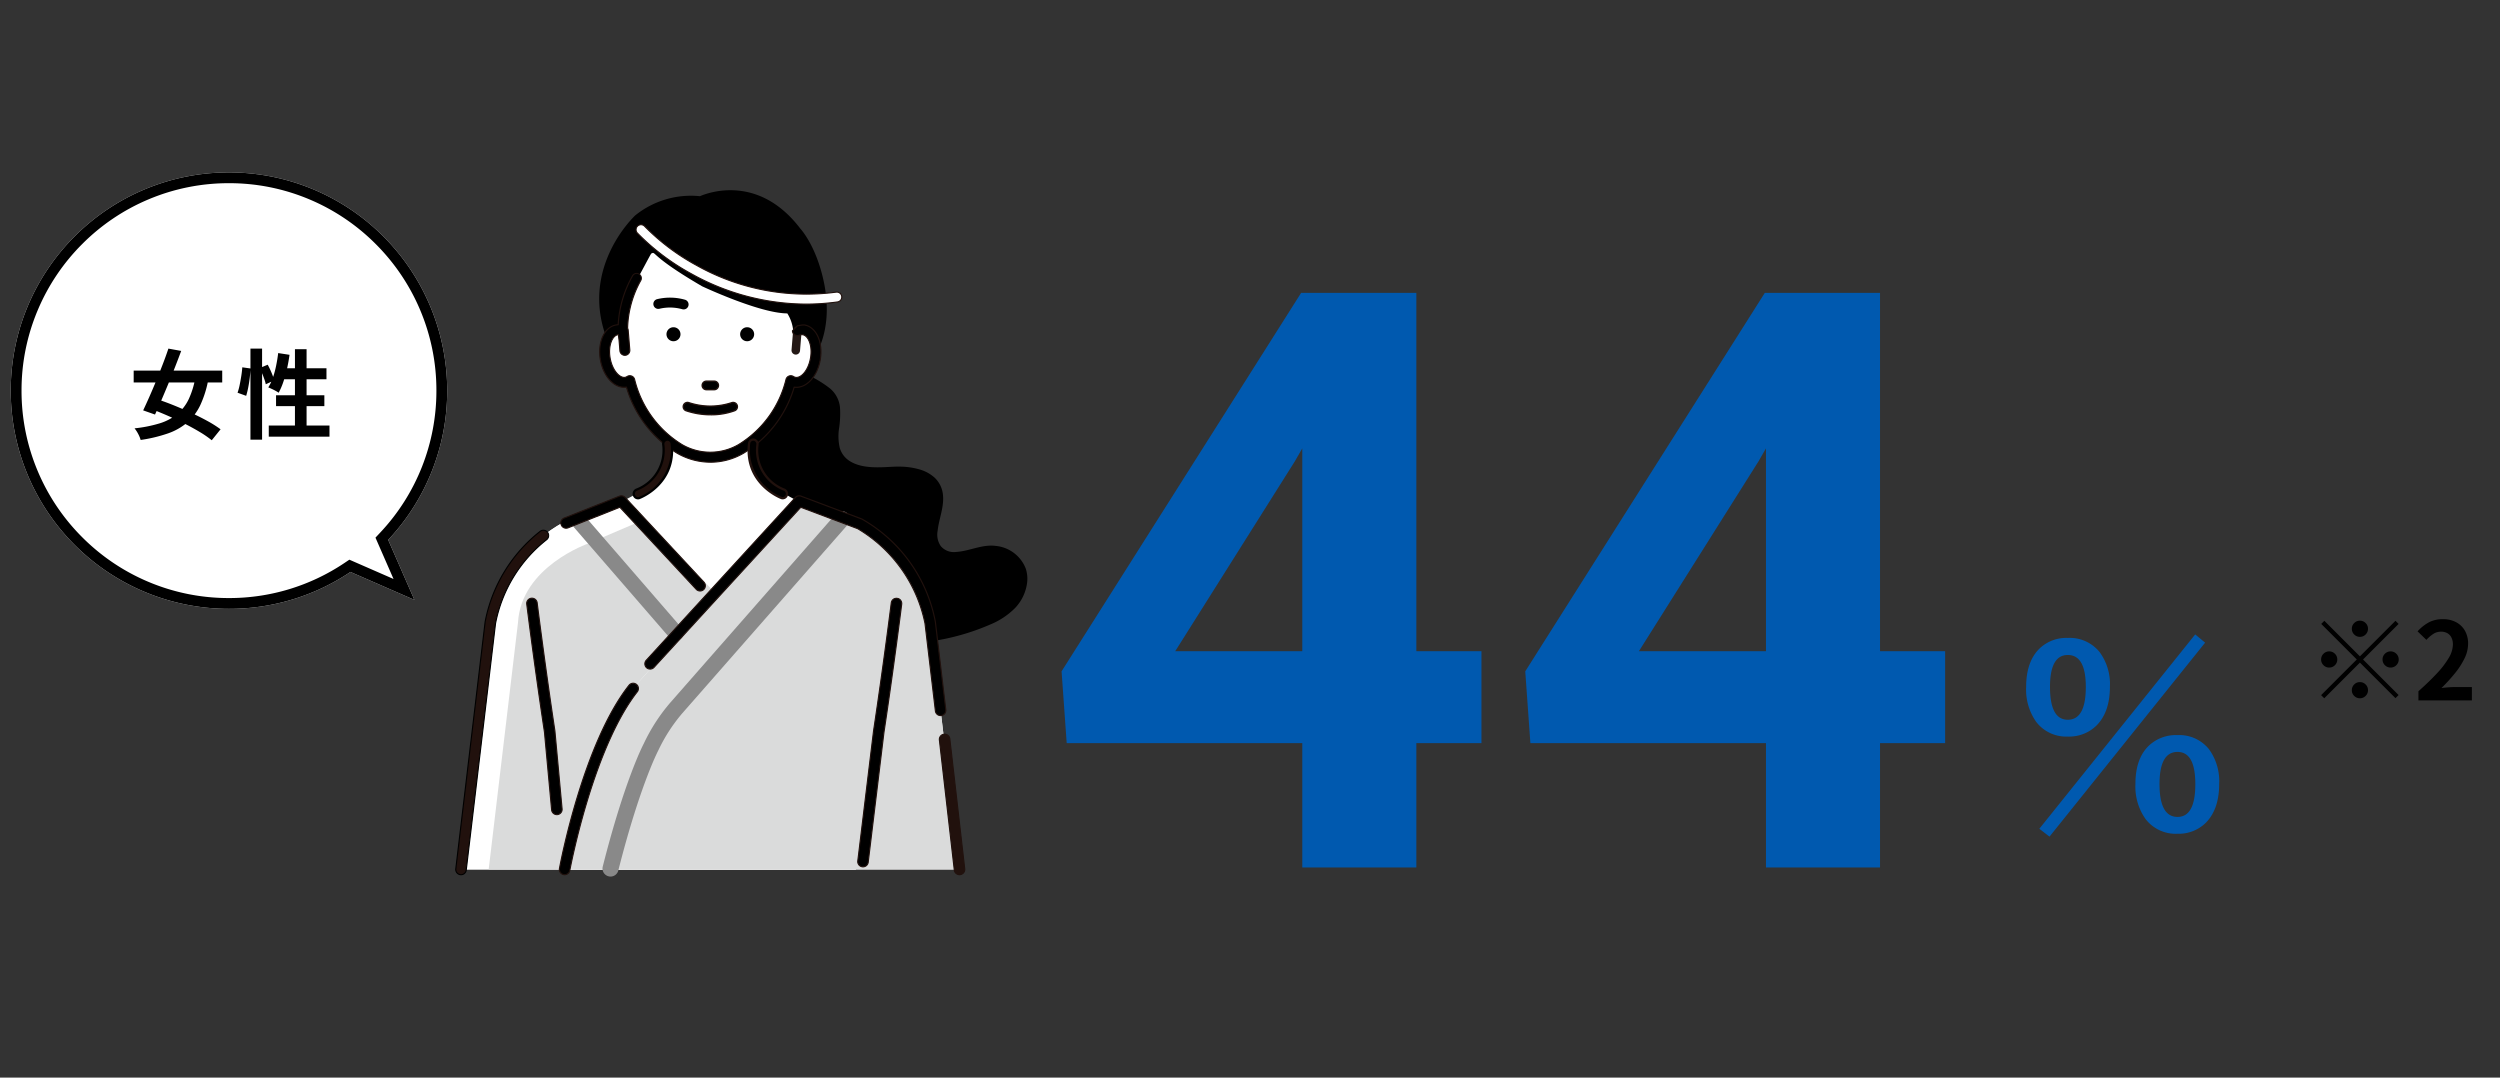 <svg xmlns="http://www.w3.org/2000/svg" width="464" height="200"><rect width="100%" height="100%" fill="#333333" stroke="none"/><defs><clipPath id="a"><path transform="translate(224 2113)" fill="#fff" stroke="#707070" d="M0 0h464v200H0z"/></clipPath><clipPath id="b"><path fill="none" d="M0 0h106.192v127.386H0z"/></clipPath></defs><g transform="translate(-224 -2113)" clip-path="url(#a)"><path d="M486.873 2233.862h12.085v17.065h-12.085v23.072h-21.167v-23.071H421.98l-.952-13.329 44.458-70.239h21.387Zm-44.751 0h23.584v-37.646l-1.392 2.417Zm130.811 0h12.085v17.065h-12.085v23.072h-21.167v-23.071H508.04l-.952-13.329 44.458-70.239h21.387Zm-44.751 0h23.584v-37.646l-1.392 2.417ZM607.78 2231.4a7.112 7.112 0 0 1 5.907 2.628 9.98 9.98 0 0 1 1.913 6.423q0 4.672-2.448 7.165a7.22 7.22 0 0 1-5.368 2.089 7.006 7.006 0 0 1-5.862-2.718 10.382 10.382 0 0 1-1.868-6.487q0-4.649 2.426-7.075a7.168 7.168 0 0 1 5.3-2.025Zm0 3.167q-3.3 0-3.3 5.93 0 6.087 3.3 6.087 3.347 0 3.347-6.087 0-5.931-3.347-5.931Zm20.372 14.869a7.039 7.039 0 0 1 5.84 2.628 10.062 10.062 0 0 1 1.887 6.424q0 4.672-2.426 7.165a7.135 7.135 0 0 1-5.3 2.089 7.04 7.04 0 0 1-5.93-2.718 10.431 10.431 0 0 1-1.887-6.536q0-4.627 2.426-7.03a7.333 7.333 0 0 1 5.39-2.022Zm0 3.122q-3.347 0-3.347 5.975 0 6.087 3.347 6.087 3.3 0 3.3-6.087.002-5.975-3.3-5.975Zm-23.763 15.722-1.889-1.46 28.93-36.072 1.842 1.527Z" fill="#0059af"/><path d="M662 2231.199a1.445 1.445 0 0 1-1.06-.44 1.445 1.445 0 0 1-.44-1.06 1.445 1.445 0 0 1 .44-1.06 1.445 1.445 0 0 1 1.06-.44 1.445 1.445 0 0 1 1.06.44 1.445 1.445 0 0 1 .44 1.06 1.445 1.445 0 0 1-.44 1.06 1.445 1.445 0 0 1-1.06.44Zm0 3.62 6.6-6.6.58.58-6.6 6.6 6.6 6.6-.58.58-6.6-6.6-6.62 6.62-.58-.58 6.62-6.62-6.6-6.6.58-.58Zm-4.2.58a1.445 1.445 0 0 1-.44 1.06 1.445 1.445 0 0 1-1.06.44 1.445 1.445 0 0 1-1.06-.44 1.445 1.445 0 0 1-.44-1.06 1.445 1.445 0 0 1 .44-1.06 1.445 1.445 0 0 1 1.06-.44 1.445 1.445 0 0 1 1.06.44 1.445 1.445 0 0 1 .44 1.06Zm8.4 0a1.445 1.445 0 0 1 .44-1.06 1.445 1.445 0 0 1 1.06-.44 1.445 1.445 0 0 1 1.06.44 1.445 1.445 0 0 1 .44 1.06 1.445 1.445 0 0 1-.44 1.06 1.445 1.445 0 0 1-1.06.44 1.445 1.445 0 0 1-1.06-.44 1.445 1.445 0 0 1-.44-1.06Zm-4.2 4.2a1.445 1.445 0 0 1 1.06.44 1.445 1.445 0 0 1 .44 1.06 1.445 1.445 0 0 1-.44 1.06 1.445 1.445 0 0 1-1.06.44 1.445 1.445 0 0 1-1.06-.44 1.445 1.445 0 0 1-.44-1.06 1.445 1.445 0 0 1 .44-1.06 1.445 1.445 0 0 1 1.06-.44Zm10.86 3.4v-1.7q2.02-1.8 3.45-3.34a16.03 16.03 0 0 0 2.19-2.87 5.034 5.034 0 0 0 .76-2.47 2.874 2.874 0 0 0-.26-1.26 1.892 1.892 0 0 0-.75-.83 2.34 2.34 0 0 0-1.21-.29 2.582 2.582 0 0 0-1.47.45 6.654 6.654 0 0 0-1.23 1.07l-1.64-1.58a8.036 8.036 0 0 1 2.13-1.69 5.52 5.52 0 0 1 2.59-.57 5.057 5.057 0 0 1 2.45.57 4.068 4.068 0 0 1 1.63 1.59 4.774 4.774 0 0 1 .58 2.4 6.257 6.257 0 0 1-.67 2.73 14.216 14.216 0 0 1-1.79 2.77 33.174 33.174 0 0 1-2.48 2.72q.58-.08 1.25-.13t1.19-.05h3.2v2.48Z"/><path d="M225.997 2185.5a40.5 40.5 0 0 1 40.5-40.5 40.5 40.5 0 0 1 40.5 40.5 40.356 40.356 0 0 1-10.951 27.7l4.871 11.143-11.873-5.189a40.323 40.323 0 0 1-22.547 6.846 40.5 40.5 0 0 1-40.5-40.5Z" fill="#fff"/><path d="M266.497 2147a38.244 38.244 0 0 0-14.985 3.025 38.367 38.367 0 0 0-12.237 8.252 38.371 38.371 0 0 0-8.25 12.238 38.247 38.247 0 0 0-3.028 14.985 38.249 38.249 0 0 0 3.024 14.984 38.35 38.35 0 0 0 8.25 12.238 38.335 38.335 0 0 0 12.237 8.252 38.244 38.244 0 0 0 14.989 3.026 38.327 38.327 0 0 0 21.434-6.512l.91-.611 8.2 3.584-3.354-7.672.9-.961a38.359 38.359 0 0 0 10.41-26.328 38.247 38.247 0 0 0-3.024-14.982 38.385 38.385 0 0 0-8.253-12.238 38.371 38.371 0 0 0-12.238-8.252 38.244 38.244 0 0 0-14.985-3.028m0-2a40.5 40.5 0 0 1 40.5 40.5 40.356 40.356 0 0 1-10.951 27.7l4.871 11.143-11.873-5.189a40.323 40.323 0 0 1-22.547 6.846 40.5 40.5 0 0 1-40.5-40.5 40.5 40.5 0 0 1 40.5-40.5Z"/><path d="M248.81 2181.786h16.434v2.2H248.81Zm6.444-4.086 2.376.432q-.54 1.458-1.161 3.042t-1.269 3.15q-.648 1.566-1.269 3.006t-1.161 2.61l-2.2-.774q.53-1.116 1.147-2.511t1.251-2.934q.63-1.539 1.224-3.078t1.062-2.943Zm5.04 5.166 2.376.522a19.657 19.657 0 0 1-1.476 4.761 9.916 9.916 0 0 1-2.412 3.24 11.151 11.151 0 0 1-3.609 2.052 27.467 27.467 0 0 1-5.067 1.215 5.693 5.693 0 0 0-.468-1.134 6.078 6.078 0 0 0-.666-1.022 24.489 24.489 0 0 0 4.662-.927 9.65 9.65 0 0 0 3.266-1.723 8.192 8.192 0 0 0 2.142-2.8 16.021 16.021 0 0 0 1.252-4.184Zm-8.532 5.922 1.438-1.674q1.46.468 3.08 1.125t3.24 1.4q1.62.747 3.024 1.521a20.963 20.963 0 0 1 2.394 1.516l-1.638 2.034a18.969 18.969 0 0 0-2.25-1.548q-1.35-.81-2.925-1.6t-3.225-1.505q-1.644-.711-3.138-1.269Zm18.72-11.088h2.16v16.9h-2.16Zm-1.512 3.474 1.53.216q-.036.774-.144 1.692t-.279 1.8a15.352 15.352 0 0 1-.387 1.584l-1.6-.576a10.314 10.314 0 0 0 .387-1.422q.171-.828.306-1.692t.187-1.602Zm3.258.126 1.458-.612a14.847 14.847 0 0 1 .72 1.512 10.448 10.448 0 0 1 .486 1.4l-1.566.72a6.085 6.085 0 0 0-.252-.909q-.18-.513-.4-1.071t-.446-1.04Zm3.4-2.772 2.106.324q-.18 1.332-.477 2.637a23.529 23.529 0 0 1-.684 2.43 12.442 12.442 0 0 1-.853 1.971 5.462 5.462 0 0 0-.558-.342q-.36-.2-.729-.369t-.639-.279a8.482 8.482 0 0 0 .846-1.782 17.061 17.061 0 0 0 .6-2.205q.246-1.179.39-2.385Zm.648 2.826h8.316v2.034h-8.944Zm2.466-3.546h2.158v15.354h-2.16Zm-3.51 8.55h8.968v2.016h-8.966Zm-1.35 5.616h11.27v2.07h-11.268Z"/><g clip-path="url(#b)" transform="translate(308.484 2148.304)"><path d="M105.882 70.194a6.65 6.65 0 0 0-5.577-4.18c-2.529-.323-4.84.976-7.323 1.123a3.193 3.193 0 0 1-2.845-1.065 3.748 3.748 0 0 1-.6-2.827c.245-2.364 1.331-4.628.949-7.045a5.006 5.006 0 0 0-1.513-2.856 7.019 7.019 0 0 0-2.774-1.517 13.42 13.42 0 0 0-3.39-.52c-1.1-.042-2.184.061-3.279.1-2.116.079-4.513.014-6.343-1.161a4.306 4.306 0 0 1-1.806-2.4 9.651 9.651 0 0 1-.13-3.675 18.024 18.024 0 0 0 .168-3.839 5.237 5.237 0 0 0-1.815-3.506 20.756 20.756 0 0 0-3.884-2.408c-.493-.255-.995-.5-1.5-.728q.615-.495 1.232-1.041l.036-.035c.213-.216 5.193-5.411 2.862-15.924-1.371-6.179-3.956-9.187-4.282-9.548C56.344-3.011 47.002.427 45.423 1.11a16.462 16.462 0 0 0-11.995 3.555c-.124.112-12.226 11.379-3.6 26.42a.751.751 0 0 0 .125.162 32.3 32.3 0 0 0 10.977 6.662 24.554 24.554 0 0 0 8.17 1.45 22.042 22.042 0 0 0 4.066-.378l1.759-.668-.107.184-.448.773c-.036.061-.073.121-.106.183a2.166 2.166 0 0 0-.136.8q-.627 6.606-1.017 13.231t-.544 13.262a16.614 16.614 0 0 0 .585 5.861 9.245 9.245 0 0 0 3.262 4.252 27.008 27.008 0 0 0 4.65 2.722 46.063 46.063 0 0 0 5.26 2.168 46.813 46.813 0 0 0 22.2 1.942 43.007 43.007 0 0 0 10.779-3.085 13.949 13.949 0 0 0 4.6-3.05 8.309 8.309 0 0 0 2.26-4.828 6.1 6.1 0 0 0-.28-2.539"/><path d="M59.314 55.132a15.679 15.679 0 0 1-1.514-1.278 6.385 6.385 0 0 1-1.908-4.317l-.4-9.134H39.214l-.388 8.8a7.2 7.2 0 0 1-2.417 5.1 24.013 24.013 0 0 1-4.992 3.226 31.991 31.991 0 0 1-3.27 1.423c5.583 3.045 11.207 20.009 16.772 20.371.735.048 5.033 1.72 5.735 1.72 7 0 9.583-18.644 15.9-22.091a31.269 31.269 0 0 1-7.243-3.826" fill="#fff"/><path d="M64.79 25.13c-.2-.033-1.867.855-2.068.867a7.079 7.079 0 0 0-1.084-3.135c-5.1 0-15.805-5.027-15.805-5.027-9.873-5.751-8.512-6.557-9.44-6.076-.028-.1-2.645 4.967-2.713 4.883l-2.821 8.789a5.136 5.136 0 0 0-3.794 5.984c.534 3.163 2.616 5.361 4.749 5l.062-.011a21.275 21.275 0 0 0 9.34 12.268 12.228 12.228 0 0 0 6.182 1.676 12.048 12.048 0 0 0 6.067-1.657 21.3 21.3 0 0 0 9.36-12.28l.064.012c2.123.356 4.212-1.84 4.747-5s-.717-5.924-2.846-6.284" fill="#fff"/><path d="M63.214 30.507h-.066a.791.791 0 0 1-.724-.853l.3-3.653a.791.791 0 0 1 1.577.13l-.3 3.653a.791.791 0 0 1-.788.726" fill="#231815"/><path d="M55.487 26.731a1.3 1.3 0 1 1-1.3-1.3 1.3 1.3 0 0 1 1.3 1.3M41.815 26.731a1.3 1.3 0 1 1-1.3-1.3 1.3 1.3 0 0 1 1.3 1.3M42.677 20.332a10.243 10.243 0 0 0-5.215-.109.918.918 0 1 0 .471 1.775 8.459 8.459 0 0 1 4.188.084.918.918 0 0 0 .557-1.75M52.33 39.906a.791.791 0 0 0-1.015-.47 12.738 12.738 0 0 1-7.924 0 .791.791 0 0 0-.555 1.481 14.343 14.343 0 0 0 4.643.752 12.7 12.7 0 0 0 4.381-.75.791.791 0 0 0 .47-1.015"/><path d="M47.479 41.8a14.377 14.377 0 0 1-4.687-.76.918.918 0 0 1 .643-1.72 12.5 12.5 0 0 0 7.836 0 .918.918 0 0 1 .633 1.724 12.8 12.8 0 0 1-4.425.758m-4.364-2.283a.664.664 0 0 0-.234 1.285 14.355 14.355 0 0 0 4.6.744 12.551 12.551 0 0 0 4.337-.742.664.664 0 1 0-.458-1.246 12.778 12.778 0 0 1-8.011 0 .661.661 0 0 0-.232-.042" fill="#21110d"/><path d="M48.074 37.019H46.63a.791.791 0 1 1 0-1.582h1.444a.791.791 0 0 1 0 1.582"/><path d="M48.073 37.15h-1.444a.918.918 0 0 1 0-1.837h1.444a.918.918 0 0 1 0 1.837m-1.444-1.582a.664.664 0 0 0 0 1.327h1.444a.664.664 0 1 0 0-1.327Z" fill="#21110d"/><path d="M64.812 25.005a3.923 3.923 0 0 0-.865.088c-.161.026-.314.05-.379.054a.126.126 0 0 0-.083.038l-.851.87a.128.128 0 0 0-.036.1.918.918 0 0 0 1.266.753 1.175 1.175 0 0 1 .644-.094c1 .169 1.836 1.982 1.443 4.314s-1.775 3.769-2.776 3.6a1.082 1.082 0 0 1-.4-.162.918.918 0 0 0-1.383.562 19.606 19.606 0 0 1-8.8 12.079 10.448 10.448 0 0 1-10.479.011 19.622 19.622 0 0 1-8.814-12.09.918.918 0 0 0-1.384-.562 1.072 1.072 0 0 1-.393.161c-1 .167-2.385-1.273-2.778-3.6s.444-4.146 1.44-4.314a.878.878 0 0 1 .1-.01c.027.324.068.659.119.99l.164 1.994a.919.919 0 1 0 1.831-.151l-.3-3.653a.908.908 0 0 0-.109-.36 19.041 19.041 0 0 1 2.43-8.855.875.875 0 0 0-1.494-.912 20.645 20.645 0 0 0-2.683 9.109 2.8 2.8 0 0 0-.363.037c-2.2.372-3.493 3.2-2.948 6.431.542 3.209 2.662 5.442 4.846 5.116a21.368 21.368 0 0 0 9.361 12.23 12.429 12.429 0 0 0 6.251 1.7 12.2 12.2 0 0 0 6.133-1.682 21.4 21.4 0 0 0 9.393-12.243c2.183.328 4.3-1.906 4.847-5.116.544-3.234-.752-6.059-2.95-6.431"/><path d="M47.398 50.584a12.539 12.539 0 0 1-6.308-1.713 21.492 21.492 0 0 1-9.38-12.2c-2.2.259-4.334-2.008-4.875-5.216-.554-3.293.779-6.171 3.035-6.553.092-.015.185-.026.278-.033a20.79 20.79 0 0 1 2.695-9.063.982.982 0 0 1 1.676 1.023 18.987 18.987 0 0 0-2.415 8.774 1 1 0 0 1 .108.378l.3 3.653a1.023 1.023 0 0 1-1.685.862 1.015 1.015 0 0 1-.358-.694l-.164-1.995c-.045-.292-.082-.59-.11-.882-.941.171-1.722 1.928-1.341 4.19.372 2.2 1.708 3.677 2.655 3.515a.976.976 0 0 0 .354-.145 1.024 1.024 0 0 1 1.544.627 19.517 19.517 0 0 0 8.766 12.023 10.346 10.346 0 0 0 10.371-.012 19.5 19.5 0 0 0 8.749-12.011 1.025 1.025 0 0 1 1.543-.627.978.978 0 0 0 .357.147c.953.16 2.27-1.249 2.653-3.516s-.408-4.032-1.356-4.192a1.064 1.064 0 0 0-.585.087 1.025 1.025 0 0 1-1.413-.84.234.234 0 0 1 .066-.188l.852-.87a.231.231 0 0 1 .153-.07c.058 0 .208-.027.353-.05a3.871 3.871 0 0 1 .914-.091c2.257.382 3.592 3.26 3.037 6.553-.542 3.21-2.679 5.479-4.875 5.216a21.525 21.525 0 0 1-9.4 12.217 12.31 12.31 0 0 1-6.189 1.7M31.786 36.445a.107.107 0 0 1 .1.076 21.286 21.286 0 0 0 9.315 12.169 12.3 12.3 0 0 0 6.2 1.681 12.1 12.1 0 0 0 6.081-1.668 21.319 21.319 0 0 0 9.335-12.182.107.107 0 0 1 .118-.075c2.118.32 4.2-1.889 4.726-5.028.534-3.175-.723-5.946-2.863-6.309a4.042 4.042 0 0 0-.831.089c-.179.028-.321.051-.389.055l-.865.876a.8.8 0 0 0 .387.631.814.814 0 0 0 .727.052 1.276 1.276 0 0 1 .7-.1c1.048.177 1.933 2.043 1.531 4.437-.324 1.919-1.594 3.909-2.9 3.691a1.189 1.189 0 0 1-.436-.177.812.812 0 0 0-1.223.5 19.717 19.717 0 0 1-8.845 12.146 10.567 10.567 0 0 1-10.591.009 19.728 19.728 0 0 1-8.861-12.154.812.812 0 0 0-1.224-.5 1.174 1.174 0 0 1-.432.175c-1.05.174-2.5-1.3-2.9-3.69s.482-4.26 1.528-4.437a.955.955 0 0 1 .117-.011.106.106 0 0 1 .106.1c.027.322.067.652.119.983l.165 2a.812.812 0 0 0 1.619-.133l-.3-3.653a.793.793 0 0 0-.1-.318.108.108 0 0 1-.013-.05 19.212 19.212 0 0 1 2.45-8.918.769.769 0 1 0-1.313-.8 20.518 20.518 0 0 0-2.667 9.057.107.107 0 0 1-.1.1 2.712 2.712 0 0 0-.349.035c-2.138.362-3.395 3.133-2.86 6.308.529 3.136 2.607 5.344 4.725 5.028h.016" fill="#21110d"/><path d="M71.743 19.704a.921.921 0 0 0-1.038-.789 41.6 41.6 0 0 1-25.914-4.976 41 41 0 0 1-9.623-7.238.922.922 0 0 0-1.368 1.235 41.929 41.929 0 0 0 10.042 7.584 44.019 44.019 0 0 0 21.286 5.62 43.275 43.275 0 0 0 5.83-.4.923.923 0 0 0 .789-1.038" fill="#fff"/><path d="M65.125 21.246a44.129 44.129 0 0 1-21.337-5.634 42.112 42.112 0 0 1-10.07-7.608 1.028 1.028 0 0 1 1.526-1.377 40.534 40.534 0 0 0 9.6 7.217 41.483 41.483 0 0 0 25.852 4.965 1.028 1.028 0 0 1 1.157.879 1.03 1.03 0 0 1-.88 1.157 43.429 43.429 0 0 1-5.845.4M34.481 6.504a.815.815 0 0 0-.605 1.361 41.891 41.891 0 0 0 10.015 7.563 43.912 43.912 0 0 0 21.234 5.607 43.153 43.153 0 0 0 5.816-.4.815.815 0 0 0-.22-1.616 41.7 41.7 0 0 1-25.984-4.989 40.713 40.713 0 0 1-9.65-7.26.814.814 0 0 0-.605-.268M40.173 47.012a.8.8 0 0 0-.871-.722.816.816 0 0 0-.689.912 7.838 7.838 0 0 1-4.944 8.366.834.834 0 0 0-.49 1.043.789.789 0 0 0 .744.558.753.753 0 0 0 .252-.044 9.6 9.6 0 0 0 6-10.114" fill="#21110d"/><path d="M33.923 57.381a1 1 0 0 1-.944-.7 1.047 1.047 0 0 1 .62-1.307 7.632 7.632 0 0 0 4.805-8.143 1.028 1.028 0 0 1 .873-1.145.963.963 0 0 1 .721.206 1.031 1.031 0 0 1 .386.7c.86 7.718-6.067 10.311-6.137 10.336a.981.981 0 0 1-.324.056m5.47-10.884a.543.543 0 0 0-.065 0 .6.6 0 0 0-.5.679 8.058 8.058 0 0 1-5.082 8.588.621.621 0 0 0-.361.779.572.572 0 0 0 .725.38 9.433 9.433 0 0 0 5.858-9.891.615.615 0 0 0-.228-.418.549.549 0 0 0-.343-.121M54.545 47.012a.8.8 0 0 1 .871-.722.816.816 0 0 1 .689.912 7.838 7.838 0 0 0 4.944 8.366.834.834 0 0 1 .49 1.043.789.789 0 0 1-.744.558.756.756 0 0 1-.253-.044 9.6 9.6 0 0 1-6-10.114"/><path d="M60.794 57.381a.975.975 0 0 1-.322-.055c-.073-.026-7-2.629-6.139-10.337a1.033 1.033 0 0 1 .385-.7.962.962 0 0 1 .721-.206 1.028 1.028 0 0 1 .874 1.145 7.631 7.631 0 0 0 4.806 8.144 1.046 1.046 0 0 1 .62 1.306 1 1 0 0 1-.945.7m-5.47-10.885a.55.55 0 0 0-.343.122.611.611 0 0 0-.228.417 9.44 9.44 0 0 0 5.86 9.892.579.579 0 0 0 .723-.381.621.621 0 0 0-.36-.779 8.056 8.056 0 0 1-5.083-8.588.6.6 0 0 0-.5-.679.535.535 0 0 0-.065 0m-.78.516Z" fill="#21110d"/><path d="M60.222 90.831 30.833 57.699l-11.248 4.23a27.126 27.126 0 0 0-13.062 18.33l-5.442 45.807h73.291s-6.894-30.653-14.15-35.235" fill="#fff"/><path d="M60.222 90.831 30.833 57.699l-11.248 4.23a27.126 27.126 0 0 0-13.062 18.33l-5.442 45.807h73.291s-6.894-30.653-14.15-35.235" fill="#fff"/><path d="M64.809 90.831 34.601 61.334l-9.883 4.23s-12.483 4.3-13.062 14.692l-5.442 45.811h68.158s-6.894-30.653-9.563-35.235" fill="#dadbdb"/><path d="M34.461 90.831 63.85 57.699l11.248 4.23a27.126 27.126 0 0 1 13.062 18.33l5.442 45.811H20.311s4.717-25.371 14.15-35.239" fill="#fff"/><path d="M34.461 90.831 63.85 57.699l11.248 4.23a27.126 27.126 0 0 1 13.062 18.33l5.442 45.811H20.311s4.717-25.371 14.15-35.239" fill="#dadbdb"/><path d="M18.867 115.89a.974.974 0 0 1-.97-.894l-1.329-14.415c-1.807-11.931-3.275-23.646-3.29-23.762a.974.974 0 1 1 1.933-.242c.015.117 1.483 11.829 3.288 23.745 0 .022.006.044.008.066l1.331 14.447a.974.974 0 0 1-.891 1.051h-.081"/><path d="M18.867 115.996a1.087 1.087 0 0 1-1.076-.992l-1.328-14.413a1047.352 1047.352 0 0 1-3.289-23.759 1.08 1.08 0 1 1 2.144-.268c.015.117 1.481 11.815 3.288 23.743 0 .024.006.049.008.073l1.331 14.446a1.082 1.082 0 0 1-.988 1.167h-.09m-4.621-40.164a.908.908 0 0 0-.108.007.869.869 0 0 0-.753.969c.013.108 1.472 11.763 3.289 23.76l1.329 14.421a.868.868 0 1 0 1.73-.142l-1.331-14.447c0-.021 0-.04-.007-.06-1.808-11.93-3.274-23.631-3.289-23.748a.869.869 0 0 0-.861-.761" fill="#21110d"/><path d="M75.684 125.579a.96.96 0 0 1-.118-.007.974.974 0 0 1-.85-1.084l2.926-24.136a1057.68 1057.68 0 0 0 3.291-23.774.975.975 0 1 1 1.934.242c-.015.117-1.485 11.853-3.295 23.8l-2.922 24.102a.974.974 0 0 1-.966.857"/><path d="M75.689 125.685a1.05 1.05 0 0 1-.131-.008 1.081 1.081 0 0 1-.942-1.2l2.926-24.136c1.8-11.9 3.278-23.667 3.291-23.774a1.081 1.081 0 0 1 2.145.268c-.015.117-1.486 11.856-3.295 23.8l-2.922 24.1a1.081 1.081 0 0 1-1.072.951m6.218-49.855a.872.872 0 0 0-.864.76c-.013.107-1.489 11.873-3.292 23.777l-2.925 24.133a.868.868 0 0 0 1.724.209l2.922-24.107a1063.037 1063.037 0 0 0 3.295-23.8.865.865 0 0 0-.859-.976" fill="#21110d"/><path d="M40.942 83.626a1.44 1.44 0 0 1-1.092-.5L22.114 62.649a1.443 1.443 0 1 1 2.182-1.89l17.736 20.479a1.443 1.443 0 0 1-1.09 2.388" fill="#898989"/><path d="M1.082 127.042a.976.976 0 0 1-.969-1.09l5.442-45.811c0-.024.006-.047.011-.071a28.038 28.038 0 0 1 10.213-16.759.975.975 0 0 1 1.213 1.526 26.107 26.107 0 0 0-9.506 15.57l-5.438 45.775a.975.975 0 0 1-.966.859" fill="#21110d"/><path d="M1.081 127.148a1.083 1.083 0 0 1-1.074-1.208l5.442-45.811c0-.027.007-.053.012-.079a28.143 28.143 0 0 1 10.251-16.821 1.081 1.081 0 0 1 1.345 1.692 26 26 0 0 0-9.468 15.507l-5.436 45.767a1.08 1.08 0 0 1-1.072.953m15.3-63.941a.865.865 0 0 0-.539.188 27.931 27.931 0 0 0-10.175 16.7c0 .022-.008.043-.01.064L.218 125.965a.868.868 0 0 0 1.724.205L7.38 80.395a26.22 26.22 0 0 1 9.545-15.641.868.868 0 0 0-.541-1.547M45.451 74.381a.974.974 0 0 1-.714-.31L30.565 58.838l-9.653 3.832a.974.974 0 0 1-.686-1.824l10.263-4.066a.974.974 0 0 1 1.056.248l14.619 15.711a.974.974 0 0 1-.713 1.638"/><path d="M45.452 74.487a1.085 1.085 0 0 1-.791-.344l-14.126-15.18-9.586 3.811a1.081 1.081 0 0 1-.761-2.023l10.263-4.066a1.075 1.075 0 0 1 1.172.275l14.619 15.71a1.081 1.081 0 0 1-.791 1.817M30.565 58.73a.105.105 0 0 1 .078.034l14.174 15.232a.889.889 0 0 0 1.227.044.869.869 0 0 0 .044-1.227l-14.619-15.71a.865.865 0 0 0-.941-.221L20.264 60.95a.868.868 0 1 0 .611 1.625l9.652-3.836a.113.113 0 0 1 .038-.007M93.601 127.041a.975.975 0 0 1-.966-.86l-2.767-24.129a.974.974 0 0 1 1.935-.23l2.767 24.129a.976.976 0 0 1-.969 1.09" fill="#21110d"/><path d="M93.601 127.143a1.08 1.08 0 0 1-1.072-.953l-2.767-24.128a1.081 1.081 0 0 1 .945-1.2 1.078 1.078 0 0 1 1.2.945l2.767 24.129a1.083 1.083 0 0 1-1.074 1.208m-2.758-26.074a.922.922 0 0 0-.106.006.869.869 0 0 0-.76.964l2.766 24.129a.868.868 0 0 0 1.724-.2l-2.767-24.128a.866.866 0 0 0-.859-.766" fill="#21110d"/><path d="M20.312 127.042a.991.991 0 0 1-.179-.017.974.974 0 0 1-.78-1.136c.175-.941 4.382-23.165 12.913-34.006a.975.975 0 0 1 1.532 1.205c-3.39 4.308-6.63 11.394-9.368 20.49-2.083 6.92-3.151 12.611-3.162 12.667a.975.975 0 0 1-.957.8"/><path d="M20.312 127.147a1.1 1.1 0 0 1-.2-.018 1.081 1.081 0 0 1-.865-1.26c.175-.942 4.383-23.185 12.935-34.053a1.081 1.081 0 1 1 1.7 1.337c-3.382 4.3-6.615 11.371-9.349 20.455-2.075 6.895-3.148 12.6-3.159 12.656a1.081 1.081 0 0 1-1.061.883m12.722-35.531a.919.919 0 0 0-.1.006.864.864 0 0 0-.579.325c-8.519 10.827-12.718 33.021-12.893 33.96a.868.868 0 0 0 1.707.318c.011-.057 1.086-5.773 3.165-12.678 2.741-9.109 5.987-16.206 9.386-20.525a.868.868 0 0 0-.68-1.405" fill="#21110d"/><path d="M28.829 127.385a1.489 1.489 0 0 1-1.443-1.853c3.973-15.683 7.326-22.271 7.627-22.846a33.459 33.459 0 0 1 4.946-7.625l30.692-34.985a1.487 1.487 0 1 1 2.236 1.962l-30.7 35-.026.028a30.947 30.947 0 0 0-4.474 6.93l-.03.06c-.033.062-3.415 6.536-7.385 22.209a1.488 1.488 0 0 1-1.441 1.123" fill="#898989"/><path d="M90.093 97.51a.975.975 0 0 1-.966-.859l-1.93-16.243a26.4 26.4 0 0 0-12.5-17.59l-10.565-3.974-27.227 29.7a.974.974 0 1 1-1.458-1.293l27.671-30.206a.973.973 0 0 1 1.072-.265l11.248 4.23a.933.933 0 0 1 .094.041 27.867 27.867 0 0 1 13.584 19.018c0 .024.008.048.011.071l1.934 16.279a.976.976 0 0 1-.969 1.09"/><path d="M90.092 97.615a1.08 1.08 0 0 1-1.072-.953l-1.93-16.243a26.49 26.49 0 0 0-12.439-17.508l-10.484-3.942-27.179 29.65a1.08 1.08 0 0 1-1.616-1.434L63.043 56.98a1.082 1.082 0 0 1 1.189-.294l11.248 4.23a1.081 1.081 0 0 1 .1.046 27.974 27.974 0 0 1 13.637 19.089l.012.078 1.934 16.279a1.083 1.083 0 0 1-1.074 1.208M64.131 58.738a.114.114 0 0 1 .038.007l10.565 3.974a26.718 26.718 0 0 1 12.564 17.669l1.931 16.251a.868.868 0 1 0 1.724-.205l-1.934-16.279c0-.021-.006-.042-.01-.063a27.749 27.749 0 0 0-13.524-18.94.818.818 0 0 0-.084-.036l-11.248-4.23a.86.86 0 0 0-.955.236L35.529 87.326a.868.868 0 1 0 1.3 1.152l27.227-29.7a.105.105 0 0 1 .079-.036" fill="#21110d"/></g></g></svg>